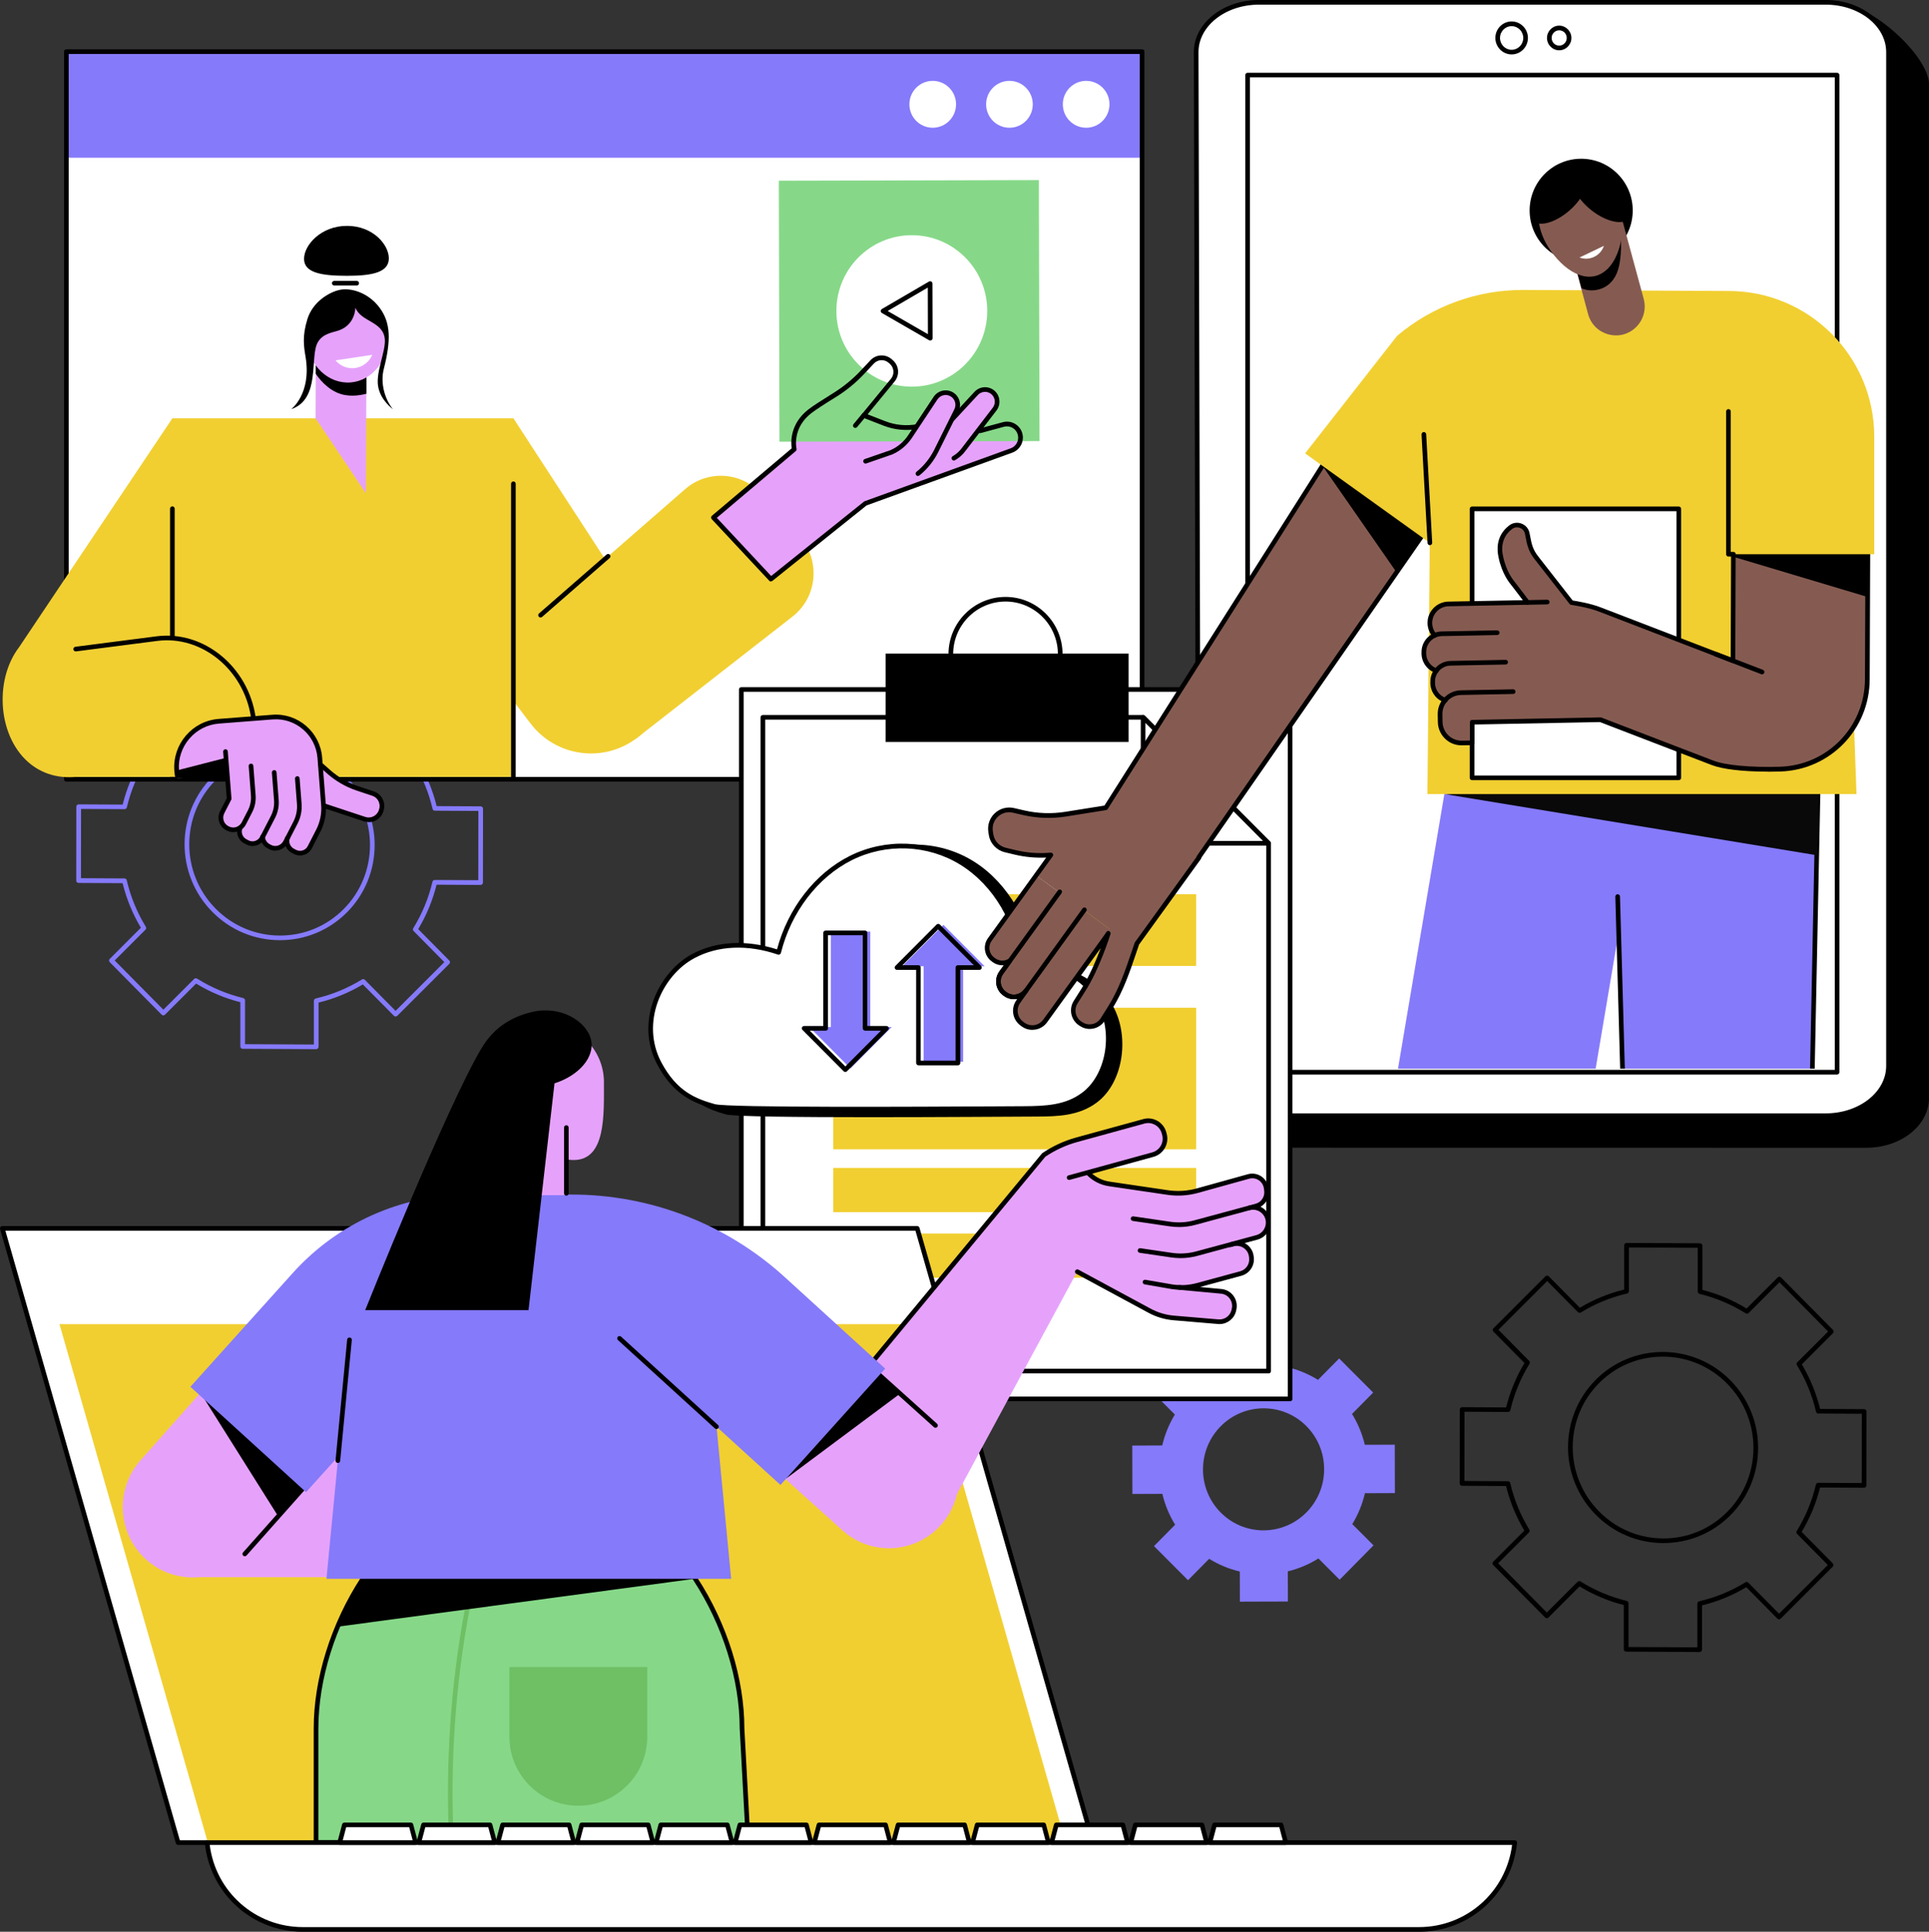 <?xml version="1.0" encoding="UTF-8"?><svg id="Layer_1" xmlns="http://www.w3.org/2000/svg" xmlns:xlink="http://www.w3.org/1999/xlink" viewBox="0 0 501.01 501.75"><rect x="0" y="0" width="501.01" height="501.75" fill="#333333" stroke="none"/><defs><style>.cls-1{clip-path:url(#clippath);}.cls-2{fill:none;}.cls-2,.cls-3,.cls-4,.cls-5,.cls-6,.cls-7,.cls-8,.cls-9,.cls-10,.cls-11{stroke-width:0px;}.cls-4{fill:#6fbf65;}.cls-5{fill:#090909;}.cls-6{fill:#857afa;}.cls-7{fill:#855b51;}.cls-8{fill:#86d888;}.cls-9{fill:#fff;}.cls-10{fill:#e6a2fb;}.cls-11{fill:#f1cf31;}</style><clipPath id="clippath"><rect class="cls-2" x="253.36" y="38.2" width="233.86" height="239.37"/></clipPath></defs><g id="Shared_document"><path class="cls-6" d="M294.08,375.47l.03,12.57,7.78-.03c.68,2.87,1.81,5.57,3.32,8.01l-5.49,5.56,8.84,8.86,5.49-5.56c2.43,1.5,5.11,2.63,7.96,3.3l.02,7.83,12.47-.04-.02-7.83c2.85-.69,5.53-1.83,7.95-3.35l5.51,5.52,8.8-8.92-5.51-5.52c1.49-2.45,2.61-5.15,3.28-8.03l7.78-.03-.03-12.57-7.78.03c-.68-2.87-1.81-5.57-3.32-8.01l5.49-5.56-8.84-8.86-5.49,5.56c-2.43-1.5-5.11-2.63-7.96-3.3l-.02-7.83-12.47.04.02,7.83c-2.85.69-5.53,1.83-7.95,3.35l-5.51-5.52-8.8,8.92,5.51,5.52c-1.49,2.45-2.61,5.15-3.28,8.03l-7.78.03ZM328.15,365.79c8.69-.03,15.75,7.04,15.76,15.8.02,8.75-7.01,15.87-15.7,15.9-8.69.03-15.75-7.04-15.76-15.8-.02-8.75,7.01-15.87,15.7-15.9Z"/><path class="cls-3" d="M441.44,429.09h0l-19.1-.1c-.33,0-.6-.27-.6-.6v-11.5c-4.05-1.03-7.91-2.66-11.48-4.84l-8.09,8.08c-.11.11-.27.18-.43.18h0c-.16,0-.31-.06-.43-.18l-13.49-13.64c-.23-.24-.23-.62,0-.85l8.09-8.09c-2.15-3.6-3.74-7.49-4.75-11.58l-11.44-.06c-.33,0-.6-.27-.6-.6l.02-19.2c0-.16.06-.31.18-.43.11-.11.27-.18.43-.18h0l11.43.06c1.01-4.08,2.61-7.95,4.77-11.53l-8.08-8.17c-.23-.24-.23-.62,0-.85l13.52-13.51c.11-.11.27-.18.43-.18h0c.16,0,.31.06.43.18l8.08,8.17c3.57-2.14,7.44-3.73,11.5-4.72v-11.5c.01-.16.08-.31.19-.43.11-.11.27-.18.43-.18h0l19.1.09c.33,0,.6.27.6.6v11.5c4.05,1.03,7.91,2.66,11.48,4.84l8.09-8.08c.11-.11.27-.18.43-.18h0c.16,0,.31.06.43.18l13.49,13.64c.23.24.23.62,0,.85l-8.09,8.09c2.15,3.6,3.74,7.49,4.75,11.58l11.44.06c.33,0,.6.27.6.6l-.02,19.2c0,.16-.06.31-.18.43-.11.11-.27.18-.43.18h0l-11.43-.06c-1.01,4.08-2.61,7.95-4.77,11.53l8.08,8.17c.23.24.23.62,0,.85l-13.52,13.51c-.11.11-.27.18-.43.18h0c-.16,0-.31-.06-.43-.18l-8.08-8.17c-3.58,2.14-7.44,3.73-11.5,4.72v11.5c-.01.16-.08.31-.19.43-.11.11-.27.18-.43.18ZM422.94,427.79l17.9.09v-11.37c.01-.28.21-.52.48-.59,4.26-.99,8.3-2.65,12.01-4.94.24-.15.55-.11.75.09l7.98,8.07,12.67-12.66-7.99-8.08c-.2-.2-.23-.5-.08-.74,2.3-3.72,3.97-7.77,4.98-12.05.06-.27.31-.47.59-.47h0l11.31.06.02-17.99-11.31-.06c-.28,0-.52-.19-.58-.47-1-4.29-2.67-8.36-4.96-12.1-.15-.24-.11-.54.09-.74l8-8-12.64-12.79-8,7.99c-.2.2-.51.23-.75.08-3.71-2.32-7.75-4.02-12-5.06-.27-.07-.46-.31-.46-.59v-11.37s-17.88-.09-17.88-.09v11.37c-.01.28-.21.52-.48.59-4.26.99-8.3,2.65-12.01,4.93-.24.15-.55.11-.75-.09l-7.98-8.07-12.67,12.66,7.99,8.08c.2.2.23.5.08.74-2.3,3.72-3.97,7.77-4.98,12.05-.06.27-.31.47-.59.47h0l-11.31-.06-.02,17.99,11.31.06c.28,0,.52.19.58.47,1,4.29,2.67,8.36,4.96,12.1.15.24.11.54-.09.74l-8,8,12.64,12.79,8-7.99c.2-.2.51-.23.75-.08,3.71,2.32,7.75,4.02,12,5.06.27.07.46.31.46.59v11.37ZM432.04,400.79h-.08c-6.61-.02-12.83-2.63-17.5-7.36-9.62-9.72-9.6-25.46.04-35.09,4.64-4.63,10.8-7.18,17.35-7.18h.08c6.61.02,12.83,2.63,17.5,7.36,9.61,9.72,9.6,25.46-.04,35.09-4.64,4.63-10.8,7.18-17.35,7.18ZM431.85,352.37c-6.23,0-12.08,2.42-16.49,6.83-9.17,9.16-9.18,24.14-.03,33.39,4.44,4.49,10.35,6.98,16.64,7,.02,0,.05,0,.07,0,6.23,0,12.08-2.42,16.49-6.83,9.17-9.16,9.18-24.14.04-33.39-4.44-4.49-10.35-6.98-16.65-7h-.07Z"/><path class="cls-6" d="M82.12,272.51h0l-19.1-.1c-.33,0-.6-.27-.6-.6v-11.5c-4.05-1.03-7.91-2.66-11.48-4.84l-8.09,8.08c-.11.11-.27.18-.43.18h0c-.16,0-.31-.06-.43-.18l-13.49-13.64c-.23-.24-.23-.62,0-.85l8.09-8.09c-2.15-3.6-3.74-7.49-4.75-11.58l-11.44-.06c-.33,0-.6-.27-.6-.6l.02-19.2c0-.16.06-.31.18-.43.11-.11.27-.18.43-.18h0l11.43.06c1.01-4.08,2.61-7.95,4.77-11.53l-8.08-8.17c-.23-.24-.23-.62,0-.85l13.52-13.51c.11-.11.27-.18.43-.18h0c.16,0,.31.06.43.18l8.08,8.17c3.57-2.14,7.44-3.73,11.5-4.72v-11.5c.01-.16.08-.31.19-.43s.27-.21.43-.18l19.1.1c.33,0,.6.27.6.6v11.5c4.05,1.03,7.91,2.66,11.48,4.84l8.09-8.08c.11-.11.27-.18.43-.18h0c.16,0,.31.06.43.18l13.49,13.64c.23.24.23.62,0,.85l-8.09,8.09c2.15,3.6,3.74,7.49,4.75,11.58l11.44.06c.33,0,.6.27.6.6l-.02,19.2c0,.16-.06.31-.18.43-.11.11-.27.16-.43.18l-11.43-.06c-1.01,4.07-2.61,7.95-4.77,11.53l8.08,8.17c.23.24.23.62,0,.85l-13.52,13.51c-.11.11-.27.18-.43.18h0c-.16,0-.31-.06-.43-.18l-8.08-8.16c-3.57,2.14-7.44,3.73-11.5,4.72v11.5c-.01.16-.08.31-.19.43-.11.11-.27.18-.43.18ZM63.62,271.21l17.9.09v-11.37c.01-.28.21-.52.48-.59,4.26-.99,8.3-2.65,12.01-4.94.24-.15.55-.11.75.09l7.98,8.07,12.67-12.66-7.99-8.08c-.2-.2-.23-.5-.08-.74,2.3-3.72,3.97-7.77,4.98-12.05.06-.27.31-.47.59-.47h0l11.31.06.02-17.99-11.31-.06c-.28,0-.52-.19-.58-.47-1-4.29-2.67-8.36-4.96-12.1-.15-.24-.11-.54.09-.74l8-8-12.64-12.79-8,7.99c-.2.2-.51.23-.75.08-3.71-2.32-7.75-4.02-12-5.06-.27-.07-.46-.31-.46-.59v-11.37s-17.88-.09-17.88-.09v11.37c-.01.28-.21.52-.48.59-4.26.99-8.3,2.65-12.01,4.94-.24.15-.55.11-.75-.09l-7.98-8.07-12.67,12.66,7.99,8.08c.2.2.23.5.08.74-2.3,3.72-3.97,7.77-4.98,12.05-.06.27-.31.47-.59.47h0l-11.31-.06-.02,17.99,11.31.06c.28,0,.52.19.58.47,1,4.29,2.67,8.36,4.96,12.1.15.24.11.54-.09.74l-8,8,12.64,12.78,8-7.99c.2-.2.51-.23.75-.08,3.71,2.32,7.75,4.02,12,5.06.27.07.46.31.46.59v11.37ZM72.72,244.2h-.08c-6.61-.02-12.83-2.63-17.5-7.36-9.61-9.72-9.6-25.46.04-35.09,4.64-4.63,10.8-7.18,17.35-7.18h.08c6.61.02,12.83,2.63,17.5,7.36,9.61,9.72,9.6,25.46-.04,35.09-4.64,4.63-10.8,7.18-17.35,7.18ZM72.53,195.78c-6.23,0-12.08,2.42-16.49,6.83-9.17,9.16-9.18,24.14-.04,33.39,4.44,4.49,10.35,6.98,16.65,7h.07c6.23,0,12.08-2.42,16.49-6.83,9.17-9.16,9.18-24.14.04-33.39-4.44-4.49-10.36-6.98-16.65-7h-.07ZM55.61,202.19h0,0Z"/><rect class="cls-9" x="17.24" y="13.4" width="279.39" height="189.01"/><rect class="cls-6" x="17.24" y="13.4" width="279.39" height="27.57"/><ellipse class="cls-9" cx="282.1" cy="27.09" rx="6.06" ry="6.09"/><ellipse class="cls-9" cx="262.18" cy="27.09" rx="6.06" ry="6.09"/><ellipse class="cls-9" cx="242.25" cy="27.09" rx="6.06" ry="6.09"/><path class="cls-3" d="M233.17,203.01H17.24c-.33,0-.6-.27-.6-.6V13.4c0-.33.27-.6.6-.6h279.39c.33,0,.6.27.6.6v186.59c0,.33-.27.6-.6.6s-.6-.27-.6-.6V14.01H17.84v187.8h215.33c.33,0,.6.27.6.6s-.27.6-.6.6Z"/><path class="cls-3" d="M296.63,203.01h-63.46c-.33,0-.6-.27-.6-.6s.27-.6.6-.6h62.86v-1.81c0-.33.27-.6.6-.6s.6.27.6.6v2.41c0,.33-.27.6-.6.6Z"/><path class="cls-11" d="M165.53,191.6c-8.67,6.68-21.09,5.03-27.73-3.68l-42.03-55.09,37.58-24.17,35.85,55.09c6.64,8.71,5,21.18-3.67,27.86Z"/><rect class="cls-11" x="44.77" y="108.65" width="88.58" height="93.13"/><path class="cls-11" d="M8.13,198.61c8.67,6.68,21.57,2.38,28.21-6.33l43.82-57.43-35.39-26.2L4.95,168.11c-6.64,8.71-5.49,23.83,3.18,30.5Z"/><path class="cls-11" d="M164.98,192l-24.58-32.21,37.53-32.73c5.84-5.09,14.66-4.54,19.82,1.24l9.93,11.11c5.49,6.14,4.64,15.68-1.85,20.74l-40.85,31.86Z"/><path class="cls-3" d="M133.35,203.01H44.77c-.33,0-.6-.27-.6-.6v-70.29c0-.33.27-.6.6-.6s.6.27.6.6v69.68h87.37v-76.15c0-.33.27-.6.6-.6s.6.27.6.6v76.75c0,.33-.27.6-.6.6Z"/><path class="cls-11" d="M45.84,201.78h-27.15l.98-33.2,21.1-2.72c11.5-1.48,22.2,6.18,24.56,17.58l-19.49,18.34Z"/><path class="cls-3" d="M65.79,186.81c-.29,0-.55-.21-.6-.51-1.9-12.42-12.83-21.32-24.35-19.83l-21.1,2.72c-.33.04-.63-.19-.68-.52-.04-.33.19-.63.52-.68l21.1-2.72c12.17-1.56,23.7,7.79,25.69,20.85.05.33-.18.64-.51.69-.03,0-.06,0-.09,0Z"/><path class="cls-3" d="M140.4,160.39c-.17,0-.34-.07-.46-.21-.22-.25-.19-.63.06-.85l17.55-15.3c.25-.22.63-.19.85.06s.19.63-.06.85l-17.55,15.3c-.11.1-.26.15-.4.15Z"/><path class="cls-10" d="M83.15,197.78l.88,11.21c.18,2.35-.29,4.7-1.37,6.8l-2.19,4.26c-.72,1.4-2.44,1.95-3.83,1.23l-.55-.28c-1.4-.72-1.94-2.45-1.22-3.85l2.38-5.86-1.01-12.96,6.92-.55Z"/><path class="cls-10" d="M76.56,193.94l1.16,14.86c.13,1.69-.21,3.38-.98,4.89l-2.6,5.06c-.75,1.46-2.53,2.03-3.98,1.28l-.36-.19c-1.45-.75-2.02-2.54-1.27-3.99l2.97-5.78-1.22-15.63,6.29-.5Z"/><path class="cls-10" d="M70.58,192.68l1.18,15.14c.12,1.51-.19,3.02-.88,4.36l-2.79,5.41c-.72,1.4-2.43,1.95-3.82,1.23l-.56-.29c-1.39-.72-1.94-2.44-1.22-3.84l3.02-5.88-1.22-15.63,6.29-.5Z"/><path class="cls-10" d="M64.58,191.32l1.19,15.25c.11,1.43-.18,2.86-.83,4.14l-1.62,3.15c-.78,1.51-2.63,2.11-4.14,1.33l-.15-.08c-1.51-.78-2.1-2.64-1.32-4.15l1.81-3.52-1.22-15.63,6.29-.5Z"/><path class="cls-10" d="M83.44,201.56l-.34-4.29c-.51-6.58-6.24-11.49-12.79-10.98l-12.38.98.95,12.18,24.55,2.11Z"/><path class="cls-10" d="M56.86,187.31l12.38-.93,1.57,14.5-24.79,1.21-.15-1.98c-.49-6.58,4.43-12.31,10.98-12.81Z"/><polygon class="cls-3" points="59.18 201.93 46.02 202.1 45.88 200.12 58.7 196.83 59.18 201.93"/><path class="cls-10" d="M84.14,209.25l10.56,3.5c1.78.59,3.69-.38,4.27-2.17l.06-.19c.59-1.78-.38-3.71-2.16-4.29l-3.97-1.32c-2.78-.92-5.35-2.4-7.55-4.34l-2.08-1.84.85,10.64Z"/><path class="cls-3" d="M95.76,213.53c-.42,0-.84-.07-1.25-.2l-10.56-3.5c-.32-.1-.49-.45-.38-.76.1-.32.45-.49.76-.38l10.56,3.5c.7.23,1.45.18,2.12-.16.67-.34,1.16-.91,1.39-1.62l.06-.19c.48-1.47-.31-3.05-1.77-3.53l-3.97-1.32c-2.87-.95-5.48-2.45-7.76-4.46l-2.08-1.84c-.25-.22-.27-.6-.05-.85.22-.25.6-.27.85-.05l2.08,1.84c2.15,1.9,4.62,3.32,7.34,4.22l3.97,1.32c2.09.69,3.23,2.96,2.54,5.05l-.06.19c-.33,1.02-1.04,1.85-2,2.33-.56.28-1.17.43-1.79.43Z"/><path class="cls-3" d="M74.55,218.84s-.03,0-.05,0c-.33-.02-.58-.31-.56-.65.02-.23.06-.45.12-.67.09-.32.42-.51.74-.42.32.09.51.42.42.74-.04.14-.07.29-.08.43-.02.32-.29.56-.6.56Z"/><path class="cls-3" d="M71.51,220.95c-.56,0-1.11-.13-1.63-.4l-.36-.19c-1.12-.58-1.86-1.73-1.92-3.01-.02-.33.24-.62.57-.63.33-.02.62.24.63.57.04.84.53,1.61,1.27,1.99l.36.19c.56.29,1.19.34,1.79.15.6-.19,1.09-.61,1.38-1.17l2.61-5.06c.72-1.41,1.04-2.99.92-4.56l-.51-6.57c-.03-.33.22-.62.55-.65.34-.03.62.22.65.55l.51,6.57c.14,1.8-.22,3.6-1.05,5.21l-2.6,5.06c-.44.85-1.17,1.48-2.08,1.76-.36.11-.72.17-1.08.17Z"/><path class="cls-3" d="M65.58,219.74c-.54,0-1.08-.13-1.57-.39l-.56-.29c-1.57-.81-2.27-2.67-1.63-4.31.12-.31.47-.47.78-.35.31.12.47.47.35.78-.41,1.07.04,2.28,1.06,2.81l.56.29c.53.28,1.13.33,1.7.14.57-.18,1.03-.58,1.31-1.11l2.79-5.41c.64-1.25.92-2.64.81-4.04l-.56-7.18c-.03-.33.22-.62.55-.65.34-.03.62.22.65.55l.56,7.18c.13,1.62-.2,3.24-.94,4.69l-2.78,5.41c-.42.82-1.14,1.43-2.01,1.71-.34.11-.7.16-1.05.16Z"/><path class="cls-3" d="M77.93,222.2c-.54,0-1.08-.13-1.58-.39l-.55-.28c-1.23-.64-1.96-1.95-1.86-3.34.03-.33.31-.58.65-.56.33.03.58.32.56.65-.07.91.41,1.76,1.21,2.18l.55.28c.53.27,1.14.33,1.7.15.57-.18,1.04-.58,1.31-1.11l2.19-4.26c1.03-2,1.48-4.23,1.3-6.47l-.95-12.18c-.47-5.98-5.69-10.48-11.64-10.01l-13.92,1.08c-6.21.47-10.89,5.92-10.42,12.16l.14,1.28c.04.33-.2.63-.54.66-.33.04-.63-.2-.66-.54l-.14-1.3c-.51-6.92,4.66-12.96,11.53-13.47l13.92-1.08c6.62-.51,12.42,4.48,12.94,11.12l.95,12.18c.19,2.46-.3,4.93-1.43,7.12l-2.19,4.26c-.42.82-1.14,1.43-2.02,1.71-.34.11-.7.16-1.05.16Z"/><path class="cls-3" d="M60.58,216.14c-.58,0-1.15-.14-1.68-.41l-.15-.08c-1.8-.93-2.51-3.16-1.58-4.96l1.73-3.36-.94-12.07c-.03-.33.22-.62.55-.65.34-.03.62.22.65.55l.97,12.41-1.88,3.67c-.62,1.22-.15,2.72,1.06,3.34l.15.08c.58.3,1.25.36,1.88.16.63-.2,1.14-.64,1.45-1.23l1.62-3.15c.6-1.18.87-2.5.77-3.82l-.59-7.63c-.03-.33.22-.62.56-.65.32-.03.62.22.65.56l.59,7.63c.12,1.54-.19,3.09-.9,4.46l-1.62,3.15c-.45.88-1.21,1.53-2.15,1.82-.37.12-.74.18-1.12.18Z"/><path class="cls-10" d="M185.29,134.43l20.99-17.73s-1.33-5.73,4.11-9.9c1.26-.97,4.03-2.72,6.38-4.18,2.68-1.66,5.12-3.66,7.27-5.96l2.47-2.64c1.24-1.32,3.3-1.43,4.67-.24l.29.25c1.39,1.21,1.56,3.3.4,4.73l-7.53,9.16,5.35,2.08c2.74,1.07,5.72,1.35,8.62.81l11.72-1.95c1.95-.32,3.83.85,4.42,2.74l.1.32,6.18-1.67c1.83-.43,3.68.66,4.2,2.48.51,1.79-.45,3.67-2.19,4.3l-37.95,13.75-24.53,19.67-14.95-16.01Z"/><rect class="cls-8" x="202.36" y="46.87" width="67.54" height="67.79" transform="translate(472.46 160.94) rotate(179.86)"/><ellipse class="cls-9" cx="236.82" cy="80.76" rx="19.59" ry="19.67"/><polygon class="cls-9" points="229.34 80.78 241.57 73.66 241.61 87.85 229.34 80.78"/><path class="cls-3" d="M241.61,88.45c-.1,0-.21-.03-.3-.08l-12.26-7.07c-.19-.11-.3-.31-.3-.52,0-.22.11-.41.3-.52l12.23-7.13c.19-.11.42-.11.6,0,.19.11.3.31.3.52l.04,14.19c0,.22-.11.42-.3.52-.09.05-.2.08-.3.08ZM230.55,80.78l10.45,6.02-.03-12.1-10.42,6.08Z"/><path class="cls-3" d="M200.24,151.04c-.16,0-.32-.06-.44-.19l-14.95-16.01c-.11-.12-.17-.28-.16-.45,0-.17.09-.32.21-.43l20.72-17.51c-.21-1.4-.54-6.36,4.4-10.15,1.05-.81,3.21-2.22,6.43-4.22,2.63-1.63,5.03-3.6,7.15-5.86l2.47-2.64c1.47-1.57,3.89-1.69,5.51-.29l.29.25c1.65,1.43,1.85,3.88.47,5.56l-7,8.52,4.57,1.78c2.64,1.03,5.5,1.3,8.29.78l11.73-1.95c2.15-.36,4.27.89,5.02,2.92l5.62-1.52c2.17-.51,4.33.76,4.94,2.9.59,2.08-.54,4.29-2.57,5.03l-37.86,13.71-24.46,19.6c-.11.09-.24.13-.38.13ZM186.16,134.48l14.13,15.13,24.1-19.32c.05-.04.11-.07.17-.1l37.96-13.75c1.44-.52,2.24-2.09,1.82-3.56-.43-1.51-1.95-2.42-3.48-2.06l-6.16,1.67c-.31.08-.64-.09-.73-.4l-.1-.32c-.49-1.6-2.1-2.59-3.74-2.32l-11.72,1.95c-2.99.56-6.09.27-8.93-.84l-5.35-2.08c-.18-.07-.32-.22-.36-.41-.05-.19,0-.39.12-.54l7.53-9.16c.95-1.16.81-2.9-.33-3.89l-.29-.25c-1.13-.98-2.81-.89-3.83.2l-2.47,2.64c-2.19,2.34-4.68,4.38-7.4,6.06-3.14,1.94-5.33,3.38-6.33,4.15-5.05,3.87-3.94,9.07-3.89,9.29.05.22-.03.45-.2.6l-20.5,17.33Z"/><path class="cls-10" d="M236.52,114.98l3.33-.82c2.12-.52,4.04-1.65,5.53-3.25l8.17-8.75c1.18-1.26,3.14-1.33,4.41-.17,1.21,1.11,1.37,2.96.37,4.26l-8.16,10.64c-.66.86-1.48,1.58-2.43,2.11l-5.07,2.88-6.16-6.9Z"/><path class="cls-3" d="M247.75,119.61c-.21,0-.41-.11-.53-.31-.16-.29-.06-.66.23-.82.88-.5,1.63-1.15,2.24-1.95l8.16-10.64c.8-1.05.67-2.56-.3-3.45-1.02-.93-2.61-.87-3.56.14l-6.25,6.74c-.23.24-.61.26-.85.03-.24-.23-.26-.61-.03-.85l6.25-6.74c1.39-1.49,3.75-1.59,5.26-.21,1.43,1.31,1.62,3.54.44,5.07l-8.16,10.64c-.71.93-1.59,1.69-2.61,2.27-.09.05-.2.08-.3.08Z"/><path class="cls-10" d="M228.3,118.87l3.15-1.36c2-.87,3.71-2.3,4.92-4.12l6.62-9.98c.95-1.44,2.88-1.84,4.32-.9,1.37.89,1.84,2.69,1.07,4.14l-6.3,11.85c-.51.96-1.2,1.8-2.04,2.49l-4.53,3.68-7.21-5.78Z"/><path class="cls-3" d="M238.41,123.63c-.18,0-.35-.08-.47-.23-.21-.26-.17-.64.09-.85,1.91-1.53,3.5-3.51,4.6-5.71l5.21-10.48c.63-1.18.25-2.65-.86-3.36-1.16-.75-2.72-.42-3.49.73l-6.62,9.98c-1.28,1.93-3.07,3.43-5.18,4.34l-6.69,2.32c-.31.11-.66-.06-.77-.37-.11-.31.06-.66.37-.77l6.65-2.3c1.86-.8,3.47-2.15,4.62-3.88l6.62-9.98c1.13-1.7,3.44-2.19,5.15-1.08,1.62,1.05,2.18,3.22,1.27,4.93l-5.2,10.46c-1.17,2.36-2.87,4.47-4.92,6.11-.11.09-.24.13-.38.13Z"/><path class="cls-3" d="M222.15,111.15c-.14,0-.27-.05-.39-.14-.26-.21-.29-.59-.08-.85l2.3-2.77c.21-.26.59-.29.85-.08.26.21.29.59.08.85l-2.3,2.77c-.12.14-.29.22-.46.22Z"/><polygon class="cls-10" points="81.97 108.65 95.04 128.12 95.18 90.97 82.03 92.09 81.97 108.65"/><path class="cls-3" d="M82.01,97.09l.02-5,13.15-1.12v11.29c-.73.18-3.67.99-6.62.1-3.64-1.1-5.93-4.38-6.55-5.27Z"/><ellipse class="cls-10" cx="90.15" cy="87.75" rx="10.47" ry="11.63" transform="translate(-6.8 7.57) rotate(-4.64)"/><path class="cls-9" d="M87.16,93.6c.75.9,1.77,1.59,3,1.88,2.73.66,5.47-.8,6.52-3.32l-9.51,1.44Z"/><path class="cls-3" d="M100.99,67.11c0,3.58-4.14,4.53-10.87,4.53s-11.15-.82-11.15-4.41,4.41-8.56,11.15-8.56,10.87,4.86,10.87,8.44Z"/><path class="cls-3" d="M92.31,79.91s0,4.41-4.3,5.91c-1.67.58-4.14.77-5.48,3.1-2.15,3.73.84,14.74-6.89,17.36,0,0,5.31-3.99,3.73-13.54-.47-2.81-.9-5.43.47-9.86,1.37-4.43,5.55-6.97,8.39-7.59,2.84-.62,7.43.69,10.35,4.62,2.92,3.93,3,8.48,1.1,15.92-1.01,3.96.48,8.2,2.38,10.45,0,0-3.31-2.31-3.87-6.05-.56-3.74,2-8.97,1.76-12.08-.37-4.74-6.21-4.49-7.63-8.23Z"/><path class="cls-3" d="M92.65,74.16h-5.84c-.33,0-.6-.27-.6-.6s.27-.6.6-.6h5.84c.33,0,.6.27.6.6s-.27.6-.6.6Z"/><path class="cls-3" d="M321.19,164.17V21.86c0-7.14,7.3-12.92,16.3-12.92L477.14.82c9,0,23.87,13.91,23.87,21.04v263.34c0,7.14-7.3,12.92-16.3,12.92l-150.46-.02-13.07-133.93Z"/><path class="cls-9" d="M310.68,13.53c0-7.14,7.3-12.92,16.3-12.92h147.23c9,0,16.3,5.79,16.3,12.92v263.34c0,7.14-7.3,12.92-16.3,12.92h-149.42c-7.39,0-13.39-6.06-13.41-13.54l-.69-262.72Z"/><path class="cls-3" d="M474.2,290.39h-149.42c-7.71,0-14-6.35-14.02-14.14l-.69-262.72h0c0-7.46,7.58-13.53,16.9-13.53h147.23c9.32,0,16.9,6.07,16.9,13.53v263.34c0,7.46-7.58,13.53-16.9,13.53ZM311.28,13.52l.69,262.72c.02,7.14,5.77,12.94,12.81,12.94h149.42c8.65,0,15.69-5.53,15.69-12.32V13.53c0-6.79-7.04-12.32-15.69-12.32h-147.23c-8.65,0-15.69,5.53-15.69,12.32Z"/><rect class="cls-9" x="324.03" y="19.5" width="153.12" height="258.99"/><path class="cls-3" d="M477.14,279.09h-153.11c-.33,0-.6-.27-.6-.6V19.5c0-.33.27-.6.6-.6h153.11c.33,0,.6.27.6.6v258.99c0,.33-.27.6-.6.6ZM324.63,277.88h151.91V20.1h-151.91v257.78Z"/><path class="cls-9" d="M396.24,9.86c0,2.03-1.62,3.67-3.63,3.67s-3.63-1.64-3.63-3.67,1.62-3.67,3.63-3.67,3.63,1.64,3.63,3.67Z"/><path class="cls-3" d="M392.61,14.13c-2.33,0-4.23-1.92-4.23-4.28s1.9-4.28,4.23-4.28,4.23,1.92,4.23,4.28-1.9,4.28-4.23,4.28ZM392.61,6.79c-1.67,0-3.02,1.38-3.02,3.07s1.36,3.07,3.02,3.07,3.02-1.38,3.02-3.07-1.36-3.07-3.02-3.07Z"/><path class="cls-9" d="M407.52,9.86c0,1.43-1.15,2.6-2.56,2.6s-2.56-1.16-2.56-2.6,1.15-2.6,2.56-2.6,2.56,1.16,2.56,2.6Z"/><path class="cls-3" d="M404.96,13.06c-1.75,0-3.17-1.44-3.17-3.2s1.42-3.2,3.17-3.2,3.17,1.44,3.17,3.2-1.42,3.2-3.17,3.2ZM404.96,7.87c-1.08,0-1.96.89-1.96,1.99s.88,1.99,1.96,1.99,1.96-.89,1.96-1.99-.88-1.99-1.96-1.99Z"/><rect class="cls-9" x="192.53" y="179.08" width="142.55" height="184.27"/><path class="cls-3" d="M335.08,363.95h-142.55c-.33,0-.6-.27-.6-.6v-184.27c0-.33.27-.6.6-.6h142.55c.33,0,.6.27.6.6v184.27c0,.33-.27.6-.6.6ZM193.14,362.74h141.34v-183.06h-141.34v183.06Z"/><polygon class="cls-9" points="198.13 356.11 329.49 356.11 329.49 219.04 296.89 186.31 198.13 186.31 198.13 356.11"/><path class="cls-3" d="M329.49,356.72h-131.36c-.33,0-.6-.27-.6-.6v-169.81c0-.33.27-.6.6-.6h98.76c.16,0,.31.06.43.18l32.6,32.73c.11.11.18.27.18.43v137.08c0,.33-.27.6-.6.6ZM198.73,355.51h130.16v-136.23l-32.25-32.37h-97.9v168.6Z"/><rect class="cls-11" x="216.41" y="232.27" width="94.27" height="18.62"/><rect class="cls-11" x="216.41" y="261.75" width="94.27" height="36.77"/><rect class="cls-11" x="216.41" y="303.35" width="94.27" height="11.49"/><rect class="cls-11" x="216.41" y="320.39" width="94.08" height="11.49"/><rect class="cls-3" x="230.01" y="169.77" width="63.11" height="22.94"/><path class="cls-3" d="M261.16,184.76c-8.17,0-14.81-6.67-14.81-14.86s6.64-14.86,14.81-14.86,14.81,6.67,14.81,14.86-6.64,14.86-14.81,14.86ZM261.16,156.24c-7.5,0-13.6,6.13-13.6,13.66s6.1,13.66,13.6,13.66,13.6-6.13,13.6-13.66-6.1-13.66-13.6-13.66Z"/><polygon class="cls-9" points="329.49 219.04 296.89 219.04 296.89 186.31 329.49 219.04"/><path class="cls-3" d="M329.49,219.64h-32.6c-.33,0-.6-.27-.6-.6v-32.73c0-.24.15-.46.37-.56.23-.09.49-.04.66.13l32.6,32.73c.17.17.22.43.13.66-.09.23-.31.37-.56.37ZM297.49,218.43h30.55l-30.55-30.66v30.66Z"/><polygon class="cls-9" points="46.26 478.59 283.88 478.59 238.23 319.07 .6 319.07 46.26 478.59"/><path class="cls-3" d="M283.88,479.2H46.26c-.27,0-.51-.18-.58-.44L.02,319.23c-.05-.18-.02-.38.1-.53.11-.15.29-.24.48-.24h237.63c.27,0,.51.18.58.44l45.65,159.53c.05.18.02.38-.1.53-.11.15-.29.24-.48.24ZM46.71,477.99h236.37l-45.31-158.32H1.4l45.31,158.32Z"/><polygon class="cls-11" points="53.86 478.17 276.65 478.17 238.23 343.93 15.45 343.93 53.86 478.17"/><path class="cls-9" d="M393.41,478.59H53.8c1.3,12.81,12.04,22.55,24.87,22.55h289.88c12.83,0,23.57-9.74,24.87-22.55Z"/><path class="cls-3" d="M368.55,501.75H78.66c-13.19,0-24.13-9.93-25.47-23.09-.02-.17.04-.34.15-.47.11-.13.28-.2.45-.2h339.62c.17,0,.33.07.45.2.11.13.17.3.15.47-1.33,13.17-12.28,23.09-25.47,23.09ZM54.47,479.2c1.56,12.22,11.85,21.34,24.19,21.34h289.88c12.34,0,22.63-9.13,24.19-21.34H54.47Z"/><path class="cls-9" d="M114.2,353.28c0,2.35,1.9,4.25,4.23,4.25s4.23-1.9,4.23-4.25-1.9-4.25-4.23-4.25-4.23,1.9-4.23,4.25Z"/><path class="cls-3" d="M118.43,358.13c-2.67,0-4.84-2.18-4.84-4.85s2.17-4.85,4.84-4.85,4.84,2.18,4.84,4.85-2.17,4.85-4.84,4.85ZM118.43,349.63c-2,0-3.63,1.64-3.63,3.64s1.63,3.65,3.63,3.65,3.63-1.64,3.63-3.65-1.63-3.64-3.63-3.64Z"/><path class="cls-8" d="M82.09,478.71v-29.78c0-13.17,4.54-27.15,12.14-38.84.09-.15.19-.3.29-.44.53-.81,1.08-1.6,1.64-2.38.21-.29.42-.58.64-.88.42-.58.86-1.16,1.31-1.72.44-.57.89-1.13,1.36-1.68.15-.18.31-.36.46-.54.15-.18.31-.36.47-.54.16-.18.32-.36.47-.54.26-.29.51-.57.77-.85.17-.19.34-.37.51-.55,1.03-1.1,2.1-2.16,3.19-3.18.33-.3.66-.6,1-.9.24-.21.48-.43.73-.63.21-.19.43-.37.64-.55.35-.29.71-.58,1.06-.87,1-.8,2.03-1.57,3.07-2.3.57-.39,1.14-.78,1.72-1.15.58-.37,1.16-.73,1.75-1.07.29-.17.59-.34.89-.51.3-.17.59-.33.89-.49.3-.16.6-.32.9-.47.91-.46,1.83-.89,2.75-1.29.28-.13.57-.24.86-.36.36-.15.72-.29,1.08-.43.29-.11.58-.22.87-.32,0,0,.01,0,.02,0,.31-.11.62-.22.93-.32.32-.1.64-.21.96-.3.34-.1.69-.2,1.03-.3.3-.09.6-.16.9-.24.91-.24,1.84-.44,2.77-.6.14-.03.29-.05.43-.08.32-.05.63-.11.95-.15.22-.03.43-.06.65-.09.38-.05.76-.1,1.14-.13.33-.04.67-.06,1-.09.31-.02.61-.05.91-.06.08,0,.15,0,.23,0,.23-.01.46-.02.69-.03.41-.02.81-.02,1.22-.02.24,0,.48,0,.72,0,17.13.31,32.37,11.65,42.38,26.96,0,0,0,0,0,.01.03.04.05.07.07.11,7.6,11.68,12.14,25.67,12.14,38.84l1.6,29.71-112.24.07Z"/><path class="cls-4" d="M117.25,479.14c-.32,0-.59-.25-.6-.57-1-20.36.42-41.34,4.11-60.68.51-2.68,1.07-5.35,1.64-7.92,1.15-5.11,2.46-10.22,3.91-15.18l2.36-8.1c.09-.32.43-.5.75-.41.32.09.5.43.41.75l-2.36,8.1c-1.44,4.94-2.75,10.03-3.89,15.11-.58,2.56-1.13,5.22-1.64,7.89-3.67,19.24-5.09,40.13-4.09,60.39.02.33-.24.62-.57.63-.01,0-.02,0-.03,0Z"/><path class="cls-3" d="M82.09,479.14c-.16,0-.31-.06-.43-.18-.11-.11-.18-.27-.18-.43v-29.6c0-12.93,4.46-27.21,12.24-39.16.09-.15.2-.31.3-.46.56-.85,1.1-1.64,1.66-2.4,10.24-14.07,29.89-28.62,51.53-23.32,12.88,3.16,24.88,12.41,33.8,26.04.03.05.06.09.09.14,7.77,11.94,12.23,26.22,12.23,39.15l1.6,29.46c0,.17-.05.33-.16.45-.11.12-.27.19-.44.19l-112.24.11h0ZM138,383.69c-17.45,0-32.75,12.14-41.34,23.94-.54.74-1.07,1.51-1.63,2.36-.1.15-.2.29-.29.44-7.66,11.77-12.05,25.81-12.05,38.51v29l111-.11-1.57-28.86c0-12.74-4.39-26.77-12.04-38.54-.02-.04-.03-.06-.05-.08,0-.01-.02-.03-.03-.04,0,0,0,0,0,0-8.74-13.38-20.49-22.45-33.07-25.54-3.02-.74-6.01-1.08-8.93-1.08Z"/><path class="cls-3" d="M180.54,410.05c-8.98-21.5-21.28-27.05-43.13-27.05s-40.74,18.01-49.72,39.51l92.85-12.46Z"/><path class="cls-4" d="M150.21,469.02c-9.89,0-17.9-8.01-17.9-17.9v-18.12h35.8v18.12c0,9.89-8.01,17.9-17.9,17.9Z"/><rect class="cls-10" x="48.52" y="378.04" width="60.26" height="31.61"/><path class="cls-10" d="M37.95,405.07c-7.48-6.72-8.12-18.26-1.45-25.79l23.82-26.83c6.68-7.52,18.15-8.17,25.62-1.45,7.48,6.72,8.12,18.26,1.45,25.79l-23.82,26.83c-6.68,7.52-18.15,8.17-25.62,1.45Z"/><polygon class="cls-3" points="72.25 393.84 52.07 361.76 72.41 338.84 99.48 363.17 72.25 393.84"/><path class="cls-3" d="M63.58,404.22c-.14,0-.29-.05-.4-.15-.25-.22-.27-.6-.05-.85l23.82-26.83c.22-.25.6-.27.85-.05.25.22.27.6.05.85l-23.82,26.83c-.12.13-.29.2-.45.2Z"/><path class="cls-10" d="M244.43,396.04c-6.68,7.52-18.15,8.17-25.62,1.45l-26.66-23.97c-7.48-6.72-8.12-18.26-1.45-25.79,6.68-7.52,18.15-8.17,25.62-1.45l26.66,23.97c7.48,6.72,8.12,18.26,1.45,25.79Z"/><polygon class="cls-10" points="282.77 324.74 245.75 393.2 217.59 364.88 265.25 306.64 282.77 324.74"/><path class="cls-3" d="M242.98,370.85c-.14,0-.29-.05-.4-.15l-26.66-23.97c-.25-.22-.27-.6-.05-.85.22-.25.6-.27.85-.05l26.66,23.97c.25.22.27.6.05.85-.12.13-.28.2-.45.2Z"/><polygon class="cls-3" points="233.78 361.98 204.3 383.95 178.6 361.36 202.78 334.12 233.78 361.98"/><path class="cls-10" d="M324.24,305.27l-13.24,3.67c-2.54.7-5.2.87-7.8.49l-17.1-2.52c-.82-.25-1.58-.69-2.2-1.29l-1.42-1.38,16.92-4.65c2.27-.62,3.61-2.98,2.99-5.26l-.1-.38c-.62-2.28-2.97-3.62-5.24-3l-17.41,4.78c-3.06.84-5.96,2.18-8.59,3.96l-25.1,30.31,25.03,14.05,8-14.48,19.54,10.58c1.95,1.05,4.09,1.69,6.3,1.88l11.59.98c1.88.16,3.58-1.09,4-2.93l.07-.33c.52-2.26-1.09-4.46-3.4-4.63l-9.37-.71c-.79-.06-1.57-.19-2.34-.36,1.89.17,3.79,0,5.63-.49l11.23-3.05c1.82-.49,3-2.25,2.77-4.13l-.04-.33c-.28-2.31-2.54-3.82-4.77-3.19l-9.05,2.54c-2.19.61-4.48.75-6.72.42l-3.33-.49v-.06s3.15.44,3.15.44c2.19.32,4.42.19,6.56-.39l15.64-4.23c1.9-.51,3.13-2.35,2.89-4.31-.29-2.34-2.53-3.89-4.79-3.38l1.72-.46c1.75-.47,2.89-2.17,2.67-3.98l-.08-.62c-.27-2.22-2.44-3.67-4.59-3.08ZM310.9,317.18c-1.12.31-2.27.5-3.43.56.96-.08,1.92-.24,2.86-.5l12.66-3.42-12.09,3.36Z"/><path class="cls-3" d="M306.18,318.7c-.81,0-1.63-.06-2.44-.18l-9.54-1.4c-.33-.05-.56-.35-.51-.68.05-.33.36-.56.68-.51l9.54,1.4c2.12.31,4.24.19,6.31-.37l15.9-4.3c1.45-.39,2.41-1.82,2.23-3.32l-.08-.62c-.11-.88-.59-1.68-1.33-2.17-.73-.49-1.64-.64-2.49-.4l-13.25,3.68c-2.64.73-5.35.9-8.05.5l-15.14-2.23c-2.11-.31-4.04-1.27-5.58-2.76l-.29-.28c-.24-.23-.24-.61-.01-.85.23-.24.62-.24.85-.01l.28.28c1.35,1.31,3.05,2.15,4.91,2.43l15.14,2.23c2.54.37,5.08.22,7.55-.47l13.24-3.68c1.19-.33,2.46-.13,3.49.56,1.03.69,1.71,1.79,1.86,3.03l.08.62c.26,2.09-1.08,4.09-3.11,4.63l-15.9,4.3c-1.43.39-2.89.58-4.36.58Z"/><path class="cls-3" d="M306.62,326.78c-.81,0-1.63-.06-2.44-.18l-8.17-1.2c-.33-.05-.56-.35-.51-.68.05-.33.35-.56.68-.51l8.17,1.2c2.12.31,4.24.19,6.31-.37l15.64-4.23c1.6-.43,2.66-2.01,2.45-3.66-.12-.96-.62-1.79-1.4-2.34-.77-.54-1.74-.73-2.66-.53-.32.08-.65-.13-.72-.45-.07-.32.13-.65.45-.72,1.25-.29,2.57-.02,3.62.71,1.05.74,1.75,1.9,1.91,3.18.28,2.24-1.16,4.38-3.34,4.97l-15.64,4.23c-1.43.39-2.89.58-4.36.58Z"/><path class="cls-3" d="M227.22,353.58c-.14,0-.27-.05-.38-.14-.26-.21-.29-.59-.08-.85l43.86-52.99s.08-.08.13-.11c2.69-1.82,5.64-3.18,8.77-4.04l17.41-4.78c1.25-.35,2.56-.18,3.69.46,1.13.65,1.95,1.7,2.29,2.96l.1.38c.71,2.6-.82,5.29-3.41,6l-21.77,5.98c-.32.09-.65-.1-.74-.42-.09-.32.1-.65.42-.74l21.77-5.98c1.95-.54,3.1-2.56,2.56-4.52l-.1-.38c-.26-.95-.87-1.74-1.72-2.23-.85-.48-1.83-.61-2.77-.35l-17.41,4.78c-2.97.82-5.78,2.11-8.34,3.83l-43.81,52.92c-.12.14-.29.22-.47.22Z"/><path class="cls-3" d="M316.75,343.92c-.12,0-.24,0-.36-.02l-11.59-.98c-2.3-.2-4.5-.85-6.53-1.95l-18.76-10.13c-.29-.16-.4-.52-.24-.82.16-.29.52-.4.82-.24l18.76,10.13c1.89,1.02,3.93,1.63,6.06,1.81l11.59.98c1.57.12,3.01-.93,3.36-2.47l.07-.33c.21-.91.01-1.86-.54-2.61-.55-.75-1.39-1.21-2.32-1.28l-10.92-1.02c-.33-.03-.58-.33-.55-.66.03-.33.32-.58.66-.55l10.91,1.02c1.26.1,2.43.74,3.19,1.77.76,1.03,1.03,2.35.75,3.6l-.07.33c-.46,2-2.26,3.41-4.28,3.41Z"/><path class="cls-3" d="M306.83,335.01c-.81,0-1.63-.06-2.44-.18l-7.11-1.23c-.33-.06-.55-.37-.49-.7.06-.33.37-.55.7-.49l7.09,1.22c2.11.31,4.23.18,6.3-.38l11.23-3.05c1.52-.41,2.52-1.9,2.32-3.47l-.04-.33c-.11-.93-.62-1.75-1.4-2.27-.77-.51-1.72-.66-2.61-.41l-.69.19c-.32.09-.65-.1-.74-.42-.09-.32.1-.65.42-.75l.69-.19c1.23-.34,2.54-.14,3.61.57,1.07.71,1.77,1.85,1.93,3.13l.04.33c.26,2.16-1.11,4.21-3.21,4.78l-11.23,3.05c-1.43.39-2.89.58-4.36.58Z"/><path class="cls-6" d="M229.91,355.49l-26.06-23.75c-15.16-13.82-34.89-21.47-55.34-21.47h-26.82c-17.38,0-33.96,7.4-45.63,20.36l-26.61,29.57,30.04,27.37,8.36-9.29-3.06,31.8h105.11l-3.8-39.52,16.61,15.14,27.2-30.22Z"/><path class="cls-3" d="M186.09,371.18c-.14,0-.29-.05-.41-.16l-25.18-22.95c-.25-.22-.26-.61-.04-.85.22-.25.61-.26.85-.04l25.18,22.95c.25.22.26.61.04.85-.12.13-.28.2-.45.2Z"/><path class="cls-3" d="M87.75,379.98s-.04,0-.06,0c-.33-.03-.58-.33-.54-.66l3.02-31.38c.03-.33.32-.58.66-.54.33.03.58.33.54.66l-3.02,31.38c-.03.31-.29.55-.6.55Z"/><path class="cls-10" d="M156.85,281.11c0,8.46.54,20.19-7.86,20.19s-22.57-11.73-22.57-20.19,6.81-15.31,15.22-15.31,15.22,6.86,15.22,15.31Z"/><rect class="cls-10" x="129.49" y="281.11" width="17.6" height="29.33"/><path class="cls-3" d="M147.09,310.56c-.33,0-.6-.27-.6-.6v-17.09c0-.33.27-.6.6-.6s.6.27.6.6v17.09c0,.33-.27.6-.6.6Z"/><path class="cls-3" d="M153.52,270.14c-1.07-4.85-7.82-8.97-15.07-7.35-4.85,1.09-9.83,3.56-13.31,9.35-9.08,15.11-30.29,68.16-30.29,68.16h42.42l6.75-58.92c6.32-2,10.48-6.79,9.5-11.25Z"/><polygon class="cls-9" points="88.22 478.59 107.96 478.59 106.74 473.99 89.45 473.99 88.22 478.59"/><path class="cls-3" d="M107.96,479.2h-19.74c-.19,0-.36-.09-.48-.24-.11-.15-.15-.34-.1-.52l1.22-4.6c.07-.26.31-.45.58-.45h17.29c.27,0,.51.18.58.45l1.22,4.6c.05.18,0,.37-.1.52-.11.15-.29.24-.48.24ZM89.01,477.99h18.17l-.9-3.4h-16.36l-.9,3.4Z"/><polygon class="cls-9" points="108.77 478.59 128.51 478.59 127.28 473.99 109.99 473.99 108.77 478.59"/><path class="cls-3" d="M128.51,479.2h-19.74c-.19,0-.36-.09-.48-.24-.11-.15-.15-.34-.1-.52l1.22-4.6c.07-.26.31-.45.58-.45h17.29c.27,0,.51.18.58.45l1.22,4.6c.05.18,0,.37-.1.52-.11.15-.29.24-.48.24ZM109.55,477.99h18.17l-.9-3.4h-16.36l-.9,3.4Z"/><polygon class="cls-9" points="129.31 478.59 149.05 478.59 147.83 473.99 130.54 473.99 129.31 478.59"/><path class="cls-3" d="M149.05,479.2h-19.74c-.19,0-.36-.09-.48-.24-.11-.15-.15-.34-.1-.52l1.22-4.6c.07-.26.31-.45.58-.45h17.29c.27,0,.51.18.58.45l1.22,4.6c.05.18,0,.37-.1.52-.11.15-.29.24-.48.24ZM130.1,477.99h18.17l-.9-3.4h-16.36l-.9,3.4Z"/><polygon class="cls-9" points="149.86 478.59 169.59 478.59 168.37 473.99 151.08 473.99 149.86 478.59"/><path class="cls-3" d="M169.59,479.2h-19.74c-.19,0-.36-.09-.48-.24-.11-.15-.15-.34-.1-.52l1.22-4.6c.07-.26.31-.45.58-.45h17.29c.27,0,.51.18.58.45l1.22,4.6c.05.18,0,.37-.1.52-.11.15-.29.24-.48.24ZM150.64,477.99h18.17l-.9-3.4h-16.36l-.9,3.4Z"/><polygon class="cls-9" points="170.4 478.59 190.14 478.59 188.91 473.99 171.62 473.99 170.4 478.59"/><path class="cls-3" d="M190.14,479.2h-19.74c-.19,0-.36-.09-.48-.24-.11-.15-.15-.34-.1-.52l1.22-4.6c.07-.26.31-.45.58-.45h17.29c.27,0,.51.18.58.45l1.22,4.6c.05.18,0,.37-.1.52-.11.15-.29.24-.48.24ZM171.19,477.99h18.17l-.9-3.4h-16.36l-.9,3.4Z"/><polygon class="cls-9" points="190.95 478.59 210.68 478.59 209.46 473.99 192.17 473.99 190.95 478.59"/><path class="cls-3" d="M210.68,479.2h-19.74c-.19,0-.36-.09-.48-.24-.11-.15-.15-.34-.1-.52l1.22-4.6c.07-.26.31-.45.58-.45h17.29c.27,0,.51.18.58.45l1.22,4.6c.05.18,0,.37-.1.52-.11.15-.29.24-.48.24ZM191.73,477.99h18.17l-.9-3.4h-16.36l-.9,3.4Z"/><polygon class="cls-9" points="211.49 478.59 231.23 478.59 230 473.99 212.71 473.99 211.49 478.59"/><path class="cls-3" d="M231.23,479.2h-19.74c-.19,0-.36-.09-.48-.24-.11-.15-.15-.34-.1-.52l1.22-4.6c.07-.26.31-.45.58-.45h17.29c.27,0,.51.18.58.45l1.22,4.6c.05.18,0,.37-.1.52-.11.15-.29.24-.48.24ZM212.27,477.99h18.17l-.9-3.4h-16.36l-.9,3.4Z"/><polygon class="cls-9" points="232.03 478.59 251.77 478.59 250.55 473.99 233.26 473.99 232.03 478.59"/><path class="cls-3" d="M251.77,479.2h-19.74c-.19,0-.36-.09-.48-.24-.11-.15-.15-.34-.1-.52l1.22-4.6c.07-.26.31-.45.58-.45h17.29c.27,0,.51.18.58.45l1.22,4.6c.05.18,0,.37-.1.52-.11.15-.29.24-.48.24ZM232.82,477.99h18.17l-.9-3.4h-16.36l-.9,3.4Z"/><polygon class="cls-9" points="252.58 478.59 272.31 478.59 271.09 473.99 253.8 473.99 252.58 478.59"/><path class="cls-3" d="M272.31,479.2h-19.74c-.19,0-.36-.09-.48-.24-.11-.15-.15-.34-.1-.52l1.22-4.6c.07-.26.31-.45.58-.45h17.29c.27,0,.51.18.58.45l1.22,4.6c.05.18,0,.37-.1.52-.11.15-.29.24-.48.24ZM253.36,477.99h18.17l-.9-3.4h-16.36l-.9,3.4Z"/><polygon class="cls-9" points="273.12 478.59 292.86 478.59 291.63 473.99 274.35 473.99 273.12 478.59"/><path class="cls-3" d="M292.86,479.2h-19.74c-.19,0-.36-.09-.48-.24-.11-.15-.15-.34-.1-.52l1.22-4.6c.07-.26.31-.45.58-.45h17.29c.27,0,.51.18.58.45l1.22,4.6c.05.18,0,.37-.1.52-.11.15-.29.24-.48.24ZM273.91,477.99h18.17l-.9-3.4h-16.36l-.9,3.4Z"/><polygon class="cls-9" points="293.67 478.59 313.4 478.59 312.18 473.99 294.89 473.99 293.67 478.59"/><path class="cls-3" d="M313.4,479.2h-19.74c-.19,0-.36-.09-.48-.24-.11-.15-.15-.34-.1-.52l1.22-4.6c.07-.26.31-.45.58-.45h17.29c.27,0,.51.18.58.45l1.22,4.6c.05.18,0,.37-.1.52-.11.15-.29.24-.48.24ZM294.45,477.99h18.17l-.9-3.4h-16.36l-.9,3.4Z"/><polygon class="cls-9" points="314.21 478.59 333.95 478.59 332.72 473.99 315.43 473.99 314.21 478.59"/><path class="cls-3" d="M333.95,479.2h-19.74c-.19,0-.36-.09-.48-.24-.11-.15-.15-.34-.1-.52l1.22-4.6c.07-.26.31-.45.58-.45h17.29c.27,0,.51.18.58.45l1.22,4.6c.05.18,0,.37-.1.52-.11.15-.29.24-.48.24ZM315,477.99h18.17l-.9-3.4h-16.36l-.9,3.4Z"/><path class="cls-3" d="M174.18,277.98c-5.55-10.66-.42-23.85,8.83-28.97,6.87-3.8,15.03-3.56,22.32-1,2.7-11.06,9.75-20.68,18.87-25.38,9.12-4.7,20.17-4.32,28.92,1.25,8.75,5.56,14.94,16.25,15.79,27.69,7.83-1.52,16.52,2.47,20.49,10.38,3.97,7.91,2.2,19.29-4.42,24.33-4.66,3.55-10.19,3.71-15.78,3.73-12.46.04-76.67.59-80.71-.57-4.64-1.34-10.04-3.24-14.33-11.47Z"/><path class="cls-9" d="M171.27,276.29c-5.51-10.29-.41-23.02,8.78-27.96,6.82-3.67,14.94-3.44,22.18-.97,2.68-10.68,9.68-19.96,18.75-24.5,9.07-4.54,20.04-4.17,28.74,1.2,8.69,5.37,14.84,15.68,15.69,26.74,7.78-1.46,16.42,2.39,20.36,10.02,3.94,7.63,2.19,18.62-4.39,23.49-4.63,3.43-10.12,3.58-15.68,3.6-12.38.04-76.18.57-80.19-.55-4.61-1.29-9.97-3.13-14.23-11.07Z"/><path class="cls-3" d="M222.46,288.68c-19.78,0-35.1-.17-37.11-.73-5.06-1.42-10.36-3.46-14.6-11.37-5.87-10.95.05-23.95,9.02-28.78,6.25-3.36,14.06-3.78,22.04-1.21,2.87-10.72,9.9-19.76,18.9-24.27,9.31-4.66,20.55-4.19,29.32,1.23,8.81,5.44,14.87,15.57,15.92,26.54,8.08-1.21,16.56,3.1,20.35,10.45,4.15,8.04,2.02,19.38-4.57,24.25-4.98,3.68-11.11,3.7-16.04,3.72-1.64,0-4.18.02-7.36.04-12.32.07-24.8.12-35.88.12ZM171.81,276.01c4.02,7.49,8.85,9.37,13.86,10.78,3.4.95,53.72.67,72.66.57,3.18-.02,5.73-.03,7.37-.04,6.04-.02,11.01-.29,15.32-3.48,6.15-4.55,8.12-15.17,4.21-22.73-3.66-7.08-11.95-11.17-19.71-9.71-.17.03-.34,0-.48-.11-.14-.1-.22-.26-.23-.43-.84-10.85-6.74-20.91-15.41-26.27-8.42-5.2-19.21-5.65-28.15-1.18-8.86,4.44-15.76,13.45-18.43,24.11-.04.16-.15.3-.3.38-.15.08-.32.09-.48.04-7.88-2.69-15.58-2.36-21.7.93-8.48,4.56-14.06,16.82-8.53,27.15Z"/><polygon class="cls-6" points="231.61 266.76 220.91 277.51 210.21 266.76 215.79 266.76 215.79 241.97 226.03 241.97 226.03 266.76 231.61 266.76"/><polygon class="cls-6" points="234.33 250.97 245.03 240.23 255.73 250.97 250.15 250.97 250.15 275.77 239.9 275.77 239.9 250.97 234.33 250.97"/><path class="cls-3" d="M219.56,278.44c-.16,0-.31-.06-.43-.18l-10.7-10.74c-.17-.17-.22-.43-.13-.66.09-.23.31-.37.56-.37h4.97v-24.19c0-.33.27-.6.6-.6h10.24c.33,0,.6.27.6.6v24.19h4.97c.24,0,.46.15.56.37.09.23.04.48-.13.66l-10.7,10.74c-.11.11-.27.18-.43.18ZM210.31,267.7l9.25,9.29,9.25-9.29h-4.12c-.33,0-.6-.27-.6-.6v-24.19h-9.04v24.19c0,.33-.27.6-.6.6h-4.12Z"/><path class="cls-3" d="M248.79,276.7h-10.24c-.33,0-.6-.27-.6-.6v-24.19h-4.97c-.24,0-.46-.15-.56-.37-.09-.23-.04-.48.13-.66l10.7-10.74c.23-.23.63-.23.86,0l10.7,10.74c.17.17.22.43.13.66-.09.23-.31.37-.56.37h-4.97v24.19c0,.33-.27.6-.6.6ZM239.15,275.49h9.04v-24.19c0-.33.27-.6.6-.6h4.12l-9.25-9.29-9.25,9.29h4.12c.33,0,.6.27.6.6v24.19Z"/><g class="cls-1"><polygon class="cls-10" points="394.94 364.72 367.77 375.25 389.91 432.81 417.07 422.28 394.94 364.72"/><polygon class="cls-5" points="406.51 394.8 379.34 405.33 389.91 432.81 417.07 422.28 406.51 394.8"/><path class="cls-11" d="M432.94,428.77c-6.23-8.18-8.18-13.85-15.78-18.34l-.66-.39c-2.43-1.44-5.48.41-5.35,3.24l.22,4.73c.21,4.6-4.2,5.82-4.24,5.86-2.54.98-4.03-.12-10.32-1.21l-2.03-5.28-6.15-2.48-5.38,2.09-1.7,7.56-15.7,19.12-13.91,4.49c-5.16,1.67-9.58,5.07-12.52,9.64l8.19,6.93,34.59,3.7,21.38-13.98,29.34-25.67Z"/><path class="cls-5" d="M439.88,431.46l-6.94-2.69-31.86,24.01-25.36,11.5-19.65-1.56-16.67-4.95-.54,5.45,1.59,4.01,11.58,7.39s7.12.87,21.19,2.27c0,0,22.9-7.98,28.63-10.22l1.91-4.2,4.71-1.82,4.2,1.83c12.54-4.91,22.46-8.7,22.46-8.7l11.43-11.39-6.68-10.93Z"/><path class="cls-3" d="M385.1,431.5s-.09,0-.14-.02l-7.13-1.72c-.32-.08-.52-.4-.44-.73.08-.32.41-.52.73-.44l7.13,1.72c.32.08.52.4.44.73-.07.28-.31.46-.59.46Z"/><path class="cls-3" d="M381.49,436.66s-.09,0-.14-.02l-7.13-1.72c-.32-.08-.52-.4-.44-.73.08-.32.41-.52.73-.44l7.13,1.72c.32.08.52.4.44.73-.07.28-.31.46-.59.46Z"/><path class="cls-3" d="M377.89,441.82s-.09,0-.14-.02l-7.13-1.72c-.32-.08-.52-.4-.44-.73.08-.32.41-.52.73-.44l7.13,1.72c.32.08.52.4.44.73-.07.28-.31.46-.59.46Z"/><rect class="cls-10" x="433.04" y="379.07" width="31.15" height="63.46" transform="translate(897.24 821.6) rotate(180)"/><rect class="cls-5" x="433.04" y="406.38" width="31.15" height="36.15" transform="translate(897.24 848.91) rotate(180)"/><path class="cls-11" d="M466.02,430.9l.48.61c5.48,6.93,5.27,12.92,8.14,22.81l-36.58,13.34-54.72.69-9.35-5.51,3.16-7.79,30.26-10.04,20.81-13.21,4.29-6.44h5.77l4.84,4.54v5.66c5.48,3.29,6.47,4.86,9.19,4.86.06-.02,4.61.44,6.06-3.93l1.49-4.5c.89-2.69,4.4-3.31,6.15-1.09Z"/><path class="cls-3" d="M383.18,468.95l-9.94-5.86.2-.48c2.07-5.11,6.26-9.04,11.48-10.77l22.24-7.38,20.64-13.11,4.4-6.6h6.33l5.21,4.88v5.58c1.65,1,2.88,1.84,3.88,2.52,2.1,1.42,3.05,2.08,4.69,2.08.03,0,.06,0,.1,0,1.26.05,4.31-.21,5.41-3.52l1.49-4.5c.49-1.48,1.7-2.52,3.22-2.79,1.52-.27,3.01.3,3.97,1.52l.48.61c3.99,5.05,5.03,9.62,6.34,15.4.51,2.25,1.09,4.8,1.91,7.61l.16.54-37.21,13.57h-.1s-54.89.69-54.89.69ZM374.75,462.58l8.75,5.16,54.45-.68,35.95-13.11c-.75-2.63-1.29-5.02-1.77-7.14-1.28-5.63-2.29-10.08-6.11-14.92l-.48-.61c-.68-.86-1.73-1.27-2.82-1.08-1.08.19-1.94.93-2.29,1.98l-1.49,4.5c-1.39,4.2-5.4,4.39-6.59,4.34,0,0,0,0,0,0h-.04c-2.02,0-3.21-.81-5.39-2.29-1.04-.71-2.34-1.59-4.11-2.66l-.29-.18v-5.74l-4.48-4.2h-5.21l-4.18,6.27-21.05,13.35-22.31,7.4c-4.72,1.57-8.54,5.05-10.54,9.6Z"/><path class="cls-5" d="M373.99,462.83l17.07,3.28,45.24-.92,38.34-10.88,5.51,5.02,2.31,12.61-14.75,6.49s-10.61-.05-24.07,0l-3.26-3.23h-5.05l-3.29,3.23c-21.04.06-43.83,0-43.83,0l-12.25-6.3-1.98-3.83v-5.48Z"/><path class="cls-3" d="M469.71,439.17l-.07-1.32c-.06-1.16-.57-11.4.4-13.85.52-1.31,1.51-2.34,2.8-2.9,1.29-.56,2.71-.58,4.02-.06,2.69,1.07,4.02,4.14,2.95,6.84-.96,2.45-8.31,9.57-9.15,10.38l-.95.92ZM474.92,421.87c-.54,0-1.09.11-1.6.33-.99.43-1.76,1.23-2.16,2.24-.65,1.64-.52,8.31-.37,12,2.62-2.59,7.25-7.37,7.9-9.01.82-2.08-.2-4.45-2.28-5.27-.48-.19-.98-.29-1.49-.29ZM470.6,424.22h0,0Z"/><path class="cls-3" d="M429.24,439.61c-.12,0-.24-.03-.34-.11l-6.03-4.19c-.27-.19-.34-.57-.15-.84.19-.27.57-.34.84-.15l6.03,4.19c.27.19.34.57.15.84-.12.17-.31.26-.5.26Z"/><path class="cls-3" d="M424.03,443.12c-.12,0-.24-.03-.34-.11l-6.03-4.19c-.27-.19-.34-.57-.15-.84.19-.27.57-.34.84-.15l6.03,4.19c.27.19.34.57.15.84-.12.17-.31.26-.5.26Z"/><path class="cls-3" d="M418.82,446.64c-.12,0-.24-.03-.34-.11l-6.03-4.19c-.27-.19-.34-.57-.15-.84.19-.27.57-.34.84-.15l6.03,4.19c.27.19.34.57.15.84-.12.17-.31.26-.5.26Z"/><polygon class="cls-6" points="425.06 408 468.06 408 472.61 184.53 418.78 184.53 425.06 408"/><path class="cls-6" d="M370.87,408h43l-4.17-102.45,20.84-123.4h-51.33l-16.99,100.6c-2.55,15.12-2.91,30.52-1.05,45.74l9.71,79.5Z"/><path class="cls-3" d="M468.06,408.6h-43c-.33,0-.59-.26-.6-.59l-4.92-175.12c0-.33.25-.61.59-.62.35,0,.61.25.62.59l4.91,174.53h41.82l4.53-222.88c0-.33.27-.57.62-.59.33,0,.6.28.59.62l-4.55,223.47c0,.33-.28.59-.6.59Z"/><polygon class="cls-5" points="375.53 206.31 472.61 200.02 471.93 222.15 375.53 206.31"/><polygon class="cls-7" points="349.64 111.28 282.09 216.9 304.01 232.85 375.4 130.43 349.64 111.28"/><path class="cls-7" d="M269.1,227.4l25.53,18.59,16.79-23.24-11.84-8.62c-7.56-5.51-18.14-3.81-23.63,3.78l-6.86,9.5Z"/><path class="cls-7" d="M269.1,227.4l6.26,4.55-12.01,16.63c-1.2,1.66-3.51,2.03-5.17.83l-.27-.19c-1.65-1.2-2.02-3.53-.82-5.19l12.01-16.63Z"/><path class="cls-7" d="M275.24,231.64l6.43,4.68-15.18,21.02c-1.25,1.73-3.66,2.11-5.38.86l-.19-.14c-1.72-1.25-2.11-3.67-.86-5.4l15.18-21.02Z"/><path class="cls-7" d="M265.72,266.11l-.31-.23c-1.84-1.34-2.24-3.91-.91-5.75l17.08-23.65,6.96,5.06-17.08,23.65c-1.33,1.84-3.9,2.25-5.73.92Z"/><path class="cls-7" d="M276.86,211.46l25.5-4.08,1.56,9.81-28.97,4.63c-3.74.6-7.57.45-11.25-.43l-2.58-.62c-1.92-.46-3.38-2.04-3.69-4l-.12-.76c-.54-3.43,2.54-6.32,5.91-5.55l2.64.61c3.61.83,7.35.96,11.01.37Z"/><path class="cls-7" d="M295.8,243.57l-1,3.65c-1.4,5.09-3.55,9.95-6.37,14.41l-1.98,3.13c-1.2,1.89-3.69,2.44-5.57,1.24l-.23-.15c-1.88-1.2-2.43-3.7-1.23-5.58l1.96-3.08c2.85-4.48,5.01-9.36,6.42-14.48l.99-3.62,7.01,4.49Z"/><path class="cls-3" d="M263.35,259.54c-.93,0-1.84-.29-2.61-.85l-.19-.14c-1.99-1.45-2.43-4.25-.99-6.24l15.18-21.02c.19-.27.57-.33.84-.14.27.2.33.57.14.84l-15.18,21.02c-1.05,1.46-.73,3.5.72,4.56l.19.14c.7.51,1.56.72,2.41.58.86-.14,1.61-.6,2.12-1.31l15.18-21.02c.19-.27.57-.33.84-.14.27.2.33.57.14.84l-15.18,21.02c-.7.97-1.73,1.6-2.91,1.79-.24.04-.47.06-.71.06Z"/><path class="cls-3" d="M268.12,267.5c-.99,0-1.94-.31-2.76-.9l-.31-.23c-2.1-1.53-2.57-4.49-1.05-6.6l.23-.32c-.06.01-.12.02-.18.03-1.18.18-2.35-.1-3.31-.8l-.19-.14c-1.99-1.45-2.43-4.25-.99-6.24l1.16-1.6c-1.01.09-2.04-.18-2.9-.81l-.26-.19c-1.92-1.4-2.35-4.1-.96-6.03l15.12-20.93c-2.76.13-5.5-.13-8.17-.76l-2.58-.62c-2.17-.52-3.8-2.28-4.15-4.49l-.12-.76c-.29-1.81.34-3.64,1.68-4.89,1.33-1.24,3.19-1.74,4.96-1.34l2.64.61c3.55.82,7.18.94,10.78.36l10.09-1.61,62.28-98.29c.09-.14.23-.24.4-.27.17-.03.34,0,.47.11l25.76,19.15c.26.19.32.56.14.83l-63.87,92c0,.11-.04.22-.11.32l-16.08,22.26-.5,1.48c-.06.19-.12.36-.19.51h.02s-.06.17-.06.17c-1.66,4.9-3.38,9.96-6.2,14.45l-1.96,3.12c-.66,1.05-1.69,1.78-2.9,2.06-1.21.27-2.45.06-3.49-.61l-.24-.15c-2.16-1.37-2.8-4.24-1.44-6.41l1.95-3.09c2.08-3.22,3.89-7.52,5.06-10.63l-13.94,19.29c-.74,1.02-1.83,1.69-3.07,1.89-.25.04-.5.06-.75.06ZM266.48,256.73c.12,0,.24.04.35.11.27.19.33.57.14.84l-1.99,2.79c-1.14,1.57-.79,3.78.78,4.92l.31.23c.76.55,1.68.77,2.6.63.92-.15,1.74-.65,2.28-1.41l15.81-21.88s.08-.12.15-.23c.52-.8.72-1.1,1.21-.85.27.14.4.47.29.76-.11.34-2.88,9.14-6.6,14.9l-1.95,3.09c-1.01,1.6-.54,3.73,1.06,4.75l.24.15c.77.49,1.69.65,2.58.45.89-.2,1.66-.74,2.15-1.52l1.96-3.12c2.74-4.36,4.44-9.36,6.08-14.19l.76-2.25c.02-.06.05-.11.08-.16l15.95-22.08c0-.1.04-.21.11-.3l63.71-91.78-24.77-18.41-62.08,97.97c-.09.15-.24.25-.41.27l-10.35,1.66c-3.76.6-7.54.47-11.24-.38l-2.64-.61c-1.4-.32-2.81.06-3.87,1.04-1.06.99-1.54,2.38-1.31,3.82l.12.75c.27,1.72,1.54,3.1,3.23,3.5l2.58.62c2.96.71,6.01.93,9.08.65.24-.02.46.1.58.3.12.21.1.46-.04.65l-15.87,21.97c-1,1.39-.69,3.34.69,4.34l.26.19c1.02.74,2.37.79,3.44.13.24-.15.56-.11.76.1.2.21.22.53.05.77l-2.24,3.1c-1.05,1.46-.73,3.5.72,4.56l.19.14c.7.51,1.56.72,2.41.58.86-.14,1.61-.6,2.12-1.31.12-.16.3-.25.49-.25Z"/><polygon class="cls-3" points="362.64 148.54 343.35 120.79 344.98 118.42 370.97 136.42 362.64 148.54"/><path class="cls-11" d="M482.18,206.25l-2.42-67.22-30.85-63.45-53.22-.27c-12-.06-23.62,4.16-32.81,11.9l-23.91,30.55,32.38,23.24-.61,65.25h111.42Z"/><path class="cls-3" d="M371.37,141.6c-.32,0-.58-.25-.6-.57l-1.56-28.17c-.02-.33.24-.62.57-.64.33-.01.62.24.64.57l1.56,28.17c.02.33-.24.62-.57.64-.01,0-.02,0-.03,0Z"/><rect class="cls-9" x="382.34" y="132.16" width="53.69" height="69.88"/><path class="cls-3" d="M436.02,202.64h-53.69c-.33,0-.6-.27-.6-.6v-69.88c0-.33.27-.6.6-.6h53.69c.33,0,.6.27.6.6v69.88c0,.33-.27.6-.6.6ZM382.94,201.44h52.48v-68.67h-52.48v68.67Z"/><path class="cls-7" d="M390.93,156.57l.15,7.72-11.46.22.04,2.12-3.29.06c-2.71.05-4.94-2.11-5-4.83-.05-2.72,2.1-4.96,4.81-5.01l14.75-.28Z"/><path class="cls-7" d="M389.37,164.32l.15,7.72-11.46.22.04,2.12-3.46.07c-2.62.05-4.78-2.04-4.83-4.66v-.33c-.06-2.63,2.02-4.79,4.64-4.85l14.92-.29Z"/><path class="cls-7" d="M391.67,171.99l.15,7.72-11.46.22.04,2.12-3.46.07c-2.62.05-4.78-2.04-4.83-4.66v-.33c-.06-2.63,2.02-4.79,4.64-4.85l14.92-.29Z"/><path class="cls-7" d="M393.55,179.66l.15,7.72-11.46.22.11,5.35-2.68.05c-3.05.06-5.56-2.37-5.62-5.43l-.04-2c-.06-3.06,2.36-5.59,5.41-5.65l14.13-.27Z"/><path class="cls-7" d="M408.83,157.49l-6.07,7.1s-7.52-10.04-9.41-12.45c-.27-.43-2.66-2.74-3.63-7.6,0-.11-1.36-4.5,2.45-7.5l.1-.08c1.59-1.25,3.95-.38,4.34,1.62.46,2.36.66,4.11,2.32,6.24l9.9,12.68Z"/><path class="cls-7" d="M404.02,156.32c3.97-.08,7.92.62,11.63,2.05l34.39,13.24.16-42.57h34.93l-.18,47.76c-.05,12.34-9.77,22.51-22.05,22.95-7.43.27-14.6-.25-18.08-1.59l-29.16-11.21-29.23.56-.59-30.84,18.18-.35Z"/><path class="cls-3" d="M373.07,174.82c-.06,0-.13,0-.19-.03-2.15-.71-3.63-2.72-3.67-4.99v-.33c-.06-2.95,2.29-5.4,5.23-5.46l14.41-.28c.32.01.61.26.62.59,0,.33-.26.61-.59.62l-14.41.28c-2.28.04-4.1,1.94-4.05,4.23v.33c.04,1.76,1.18,3.32,2.85,3.87.32.1.49.45.38.76-.08.25-.32.41-.57.41Z"/><path class="cls-3" d="M375.4,182.49c-.06,0-.12,0-.19-.03-2.17-.7-3.66-2.71-3.7-5v-.33c-.06-2.95,2.29-5.4,5.23-5.46l14.31-.28h.01c.33,0,.6.26.6.59,0,.33-.26.61-.59.62l-14.31.28c-2.28.04-4.1,1.94-4.05,4.23v.33c.04,1.77,1.19,3.33,2.87,3.87.32.1.49.44.39.76-.08.26-.32.42-.57.42Z"/><path class="cls-3" d="M372.6,165.64c-.17,0-.33-.07-.45-.2-.86-.98-1.35-2.24-1.38-3.55-.06-3.05,2.36-5.57,5.4-5.63l25.68-.49c.31,0,.61.26.62.59,0,.33-.26.61-.59.62l-25.68.49c-2.37.05-4.26,2.02-4.22,4.4.02,1.02.4,2.01,1.08,2.78.22.25.2.63-.05.85-.11.1-.26.15-.4.15Z"/><path class="cls-3" d="M457.66,175.15c-.07,0-.15-.01-.22-.04l-12.1-4.66c-.31-.12-.47-.47-.35-.78.12-.31.47-.46.78-.35l12.1,4.66c.31.12.47.47.35.78-.09.24-.32.39-.56.39Z"/><path class="cls-3" d="M459.08,200.42c-6.37,0-11.65-.61-14.48-1.7l-29.05-11.17-32.6.63v4.76c0,.33-.25.6-.58.6l-2.68.05c-3.39.07-6.17-2.64-6.24-6.02l-.04-2c-.03-1.64.57-3.2,1.71-4.38,1.13-1.18,2.66-1.85,4.3-1.89l13.58-.26c.32,0,.61.26.62.59,0,.33-.26.61-.59.62l-13.58.26c-1.31.03-2.54.56-3.45,1.51-.91.95-1.4,2.2-1.37,3.52l.04,2c.05,2.72,2.31,4.88,5.01,4.84l2.09-.04v-4.76c0-.33.25-.6.58-.6l33.32-.65c.09,0,.16.01.23.04l29.16,11.21c3.1,1.19,9.7,1.79,17.22,1.57,12.34-.37,22.05-10.36,22.1-22.74l.18-46.79h-33.72l-.15,41.97c0,.2-.1.38-.26.5-.16.11-.37.13-.56.07l-34.39-13.24c-2.99-1.21-7.39-1.81-7.43-1.82-.16-.02-.3-.1-.39-.23l-9.14-11.7c-1.59-2.04-1.92-3.79-2.31-5.82l-.13-.67c-.14-.73-.64-1.32-1.34-1.58-.7-.26-1.46-.14-2.04.32l-.1.08c-2.9,2.28-2.54,5.51-2.25,6.8.01.05.02.09.03.14.81,4.01,2.6,6.19,3.27,7.01.12.14.2.25.26.33.57.74,1.68,2.19,3.3,4.33.2.27.15.64-.12.85-.27.2-.65.15-.85-.12-1.6-2.12-2.74-3.62-3.3-4.33-.01-.02-.03-.03-.04-.05-.03-.05-.1-.13-.19-.24-.73-.89-2.66-3.25-3.52-7.56,0-.01,0-.02,0-.03-.35-1.57-.77-5.36,2.67-8.06l.1-.08c.91-.72,2.11-.91,3.2-.5,1.09.41,1.88,1.33,2.1,2.48l.13.68c.39,2.03.66,3.5,2.08,5.31l8.99,11.51c.99.15,4.73.75,7.47,1.86l33.57,12.92.15-41.7c0-.33.27-.6.6-.6h34.93c.16,0,.31.06.43.18s.18.27.18.43l-.18,47.39c-.05,13.03-10.27,23.55-23.27,23.94-1.09.03-2.16.05-3.2.05Z"/><polygon class="cls-3" points="485.05 155.05 450.06 144.58 450.06 142.03 485.05 142.03 485.05 155.05"/><path class="cls-11" d="M486.79,143.96h-37.87v-68.38c20.92,0,37.87,16.96,37.87,37.87v30.51Z"/><path class="cls-3" d="M450.22,144.56h-1.3c-.33,0-.6-.27-.6-.6v-37.1c0-.33.27-.6.6-.6s.6.27.6.6v36.49h.7c.33,0,.6.27.6.6s-.27.6-.6.6Z"/><ellipse class="cls-3" cx="410.67" cy="54.67" rx="13.39" ry="13.44"/><path class="cls-7" d="M424.84,85.05c-4.11,3.92-10.9,2-12.38-3.49l-5.55-20.66,14.5-3.51,5.5,20.24c.72,2.67-.07,5.52-2.07,7.42Z"/><path class="cls-3" d="M420.92,56.83v-1.65s-14.5,3.51-14.5,3.51l4.35,16.19c2.67,1.24,7.85.64,9.5-4.88,1.4-4.7.42-11.88.65-13.17Z"/><path class="cls-7" d="M418.56,50.36c4.53,4.82,3.21,15.46-1.13,19.57-4.35,4.11-10.3,1.31-14.6-4.69-3.86-5.37-4.67-12.06-.33-16.17,4.35-4.11,11.54-3.53,16.06,1.29Z"/><path class="cls-3" d="M398.03,57.23c1.6,1.84,5.92.68,9.64-2.59,3.72-3.27,5.44-7.41,3.84-9.25-1.6-1.84-5.92-.68-9.64,2.59-3.72,3.27-5.44,7.41-3.84,9.25Z"/><ellipse class="cls-3" cx="416.09" cy="51.15" rx="4.42" ry="8.97" transform="translate(118.82 346.76) rotate(-51.85)"/><path class="cls-9" d="M416.58,63.85c-.41,1.21-1.29,2.27-2.53,2.86-1.24.6-2.61.62-3.81.18l6.34-3.04Z"/></g></g></svg>